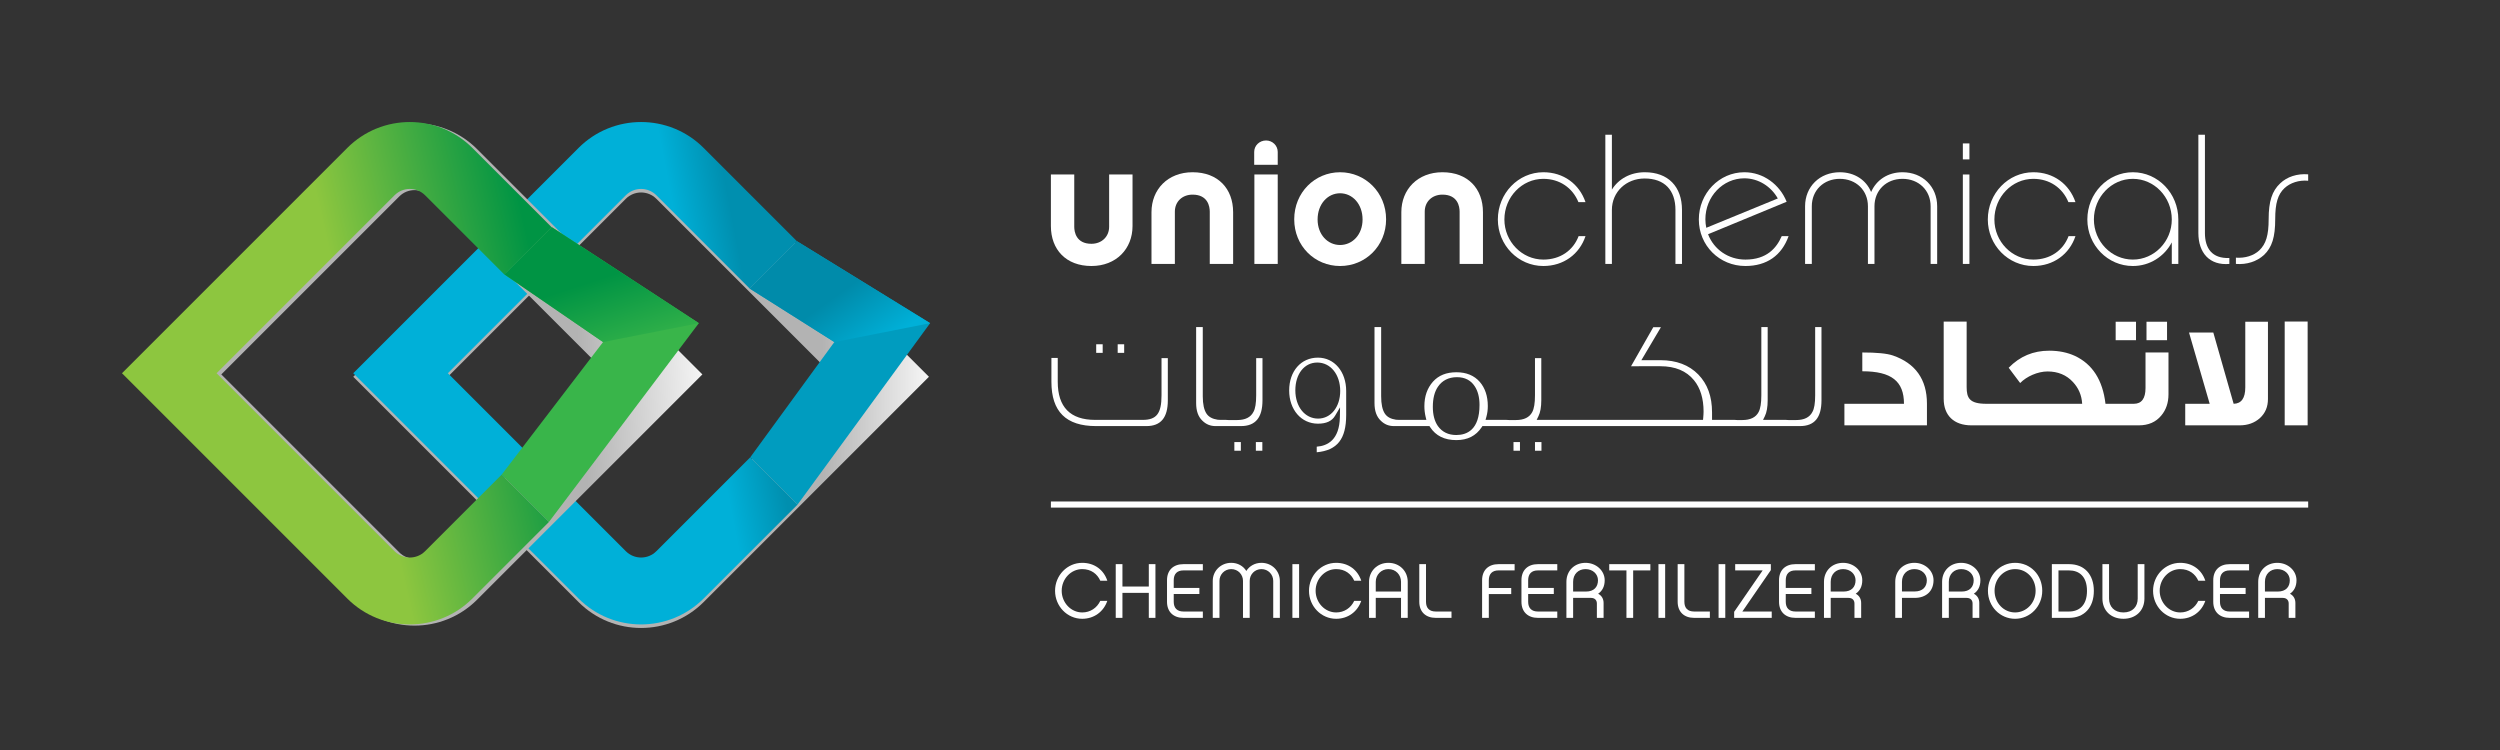 <svg xmlns="http://www.w3.org/2000/svg" xmlns:xlink="http://www.w3.org/1999/xlink" id="Layer_1" x="0px" y="0px" width="1000px" height="300px" viewBox="0 0 1000 300" xml:space="preserve">
<rect x="0" y="0" width="1000" height="300" fill="#333333" stroke="none"/>
<g>
	<linearGradient id="SVGID_1_" gradientUnits="userSpaceOnUse" x1="377.491" y1="150.708" x2="328.875" y2="150.708">
		<stop offset="0" style="stop-color:#FFFFFF"></stop>
		<stop offset="1" style="stop-color:#B3B3B3"></stop>
	</linearGradient>
	<path fill="url(#SVGID_1_)" d="M318.76,97.895L281.456,60.59c-13.816-13.818-36.221-13.817-50.038,0l-90.119,90.118l90.119,90.119   c13.817,13.816,36.221,13.816,50.038,0l90.119-90.119L318.76,97.895z M300.1,184.34l-37.566,37.565   c-3.361,3.363-8.832,3.363-12.194,0l-71.198-71.197l71.197-71.197c3.362-3.363,8.834-3.363,12.196,0l37.305,37.305l33.894,33.893   L300.1,184.34z"></path>
	<linearGradient id="SVGID_2_" gradientUnits="userSpaceOnUse" x1="280.966" y1="144.595" x2="303.149" y2="140.347">
		<stop offset="0" style="stop-color:#00B0D8"></stop>
		<stop offset="1" style="stop-color:#008FAF"></stop>
	</linearGradient>
	<path fill="url(#SVGID_2_)" d="M299.839,115.399l18.921-18.921l-37.305-37.304c-13.816-13.817-36.221-13.817-50.038,0   l-90.119,90.118l90.119,90.119c13.817,13.816,36.221,13.816,50.038,0l37.565-37.565L300.1,182.924l-37.566,37.565   c-3.361,3.363-8.832,3.363-12.194,0l-71.198-71.197l71.197-71.197c3.362-3.363,8.834-3.363,12.196,0"></path>
	<polygon fill="#009CBF" points="333.733,136.824 300.1,182.924 319.021,201.846 372.047,129.271 318.76,96.478 299.839,115.399     "></polygon>
	<linearGradient id="SVGID_3_" gradientUnits="userSpaceOnUse" x1="349.094" y1="140.666" x2="333.518" y2="118.954">
		<stop offset="0" style="stop-color:#00B0D8"></stop>
		<stop offset="1" style="stop-color:#008BAA"></stop>
	</linearGradient>
	<polygon fill="url(#SVGID_3_)" points="372.047,129.271 318.76,96.478 299.839,115.399 333.733,136.824  "></polygon>
	<linearGradient id="SVGID_4_" gradientUnits="userSpaceOnUse" x1="288.257" y1="141.602" x2="231.618" y2="145.378">
		<stop offset="0" style="stop-color:#FFFFFF"></stop>
		<stop offset="1" style="stop-color:#B3B3B3"></stop>
	</linearGradient>
	<path fill="url(#SVGID_4_)" d="M280.953,149.764l-90.119-90.118c-13.816-13.818-36.221-13.818-50.038,0l-90.118,90.118   l90.118,90.118c13.817,13.818,36.222,13.818,50.038,0L280.953,149.764z M243.111,149.764l-71.198,71.198   c-3.362,3.361-8.833,3.361-12.195,0L88.52,149.764l71.197-71.197c3.362-3.362,8.834-3.362,12.196,0L243.111,149.764z"></path>
	<polygon fill="#39B54A" points="241.223,136.824 200.661,189.853 219.583,208.773 279.538,129.271 220.673,90.841 201.752,109.762     "></polygon>
	<linearGradient id="SVGID_5_" gradientUnits="userSpaceOnUse" x1="143.63" y1="153.898" x2="220.565" y2="136.435">
		<stop offset="0" style="stop-color:#8DC63F"></stop>
		<stop offset="1" style="stop-color:#009444"></stop>
	</linearGradient>
	<path fill="url(#SVGID_5_)" d="M219.583,208.773l-18.921-18.92l-30.637,30.636c-3.362,3.363-8.833,3.363-12.196,0l-71.197-71.197   l71.197-71.197c3.362-3.363,8.834-3.363,12.196,0l31.719,31.719l0.009-0.051l18.891-18.891l-31.697-31.697   c-13.816-13.817-36.221-13.817-50.038,0l-90.119,90.118l90.119,90.119c13.817,13.816,36.221,13.816,50.038,0L219.583,208.773   L219.583,208.773z"></path>
	<linearGradient id="SVGID_6_" gradientUnits="userSpaceOnUse" x1="249.056" y1="145.114" x2="238.2" y2="112.075">
		<stop offset="0" style="stop-color:#39B54A"></stop>
		<stop offset="1" style="stop-color:#009444"></stop>
	</linearGradient>
	<polygon fill="url(#SVGID_6_)" points="279.538,129.271 220.673,90.841 201.752,109.762 241.223,136.824  "></polygon>
</g>
<g>
	<g>
		<g>
			<path fill="#FFFFFF" d="M436.573,106.402c-10.192,0-16.215-6.6-16.215-15.977V69.797h9.344v20.912     c0,2.008,0.716,6.808,6.871,6.808c4.11,0,7.081-2.857,7.081-6.808V69.797h9.358v20.628     C453.013,99.529,446.492,106.402,436.573,106.402z"></path>
			<path fill="#FFFFFF" d="M477.034,68.897c10.192,0,16.216,6.599,16.216,15.977v20.698h-9.346V84.666     c0-2.018-0.715-6.813-6.871-6.813c-4.11,0-7.089,2.783-7.089,6.813v20.907h-9.35V84.874     C460.594,75.775,467.11,68.897,477.034,68.897z"></path>
			<path fill="#FFFFFF" d="M501.678,65.911v-5.139c0-2.564,2.128-4.582,4.753-4.582c2.542,0,4.659,2.018,4.659,4.582v5.139H501.678z      M511.09,105.572h-9.339V69.797h9.339V105.572z"></path>
			<path fill="#FFFFFF" d="M554.439,87.722c0,10.694-8.279,18.681-18.407,18.681s-18.343-7.986-18.343-18.681     s8.215-18.824,18.343-18.824S554.439,77.027,554.439,87.722z M545.026,87.792c0-6.178-4.038-10.486-8.994-10.486     c-4.958,0-8.994,4.308-8.994,10.486c0,6.042,4.036,10.208,8.994,10.208C540.988,97.999,545.026,93.834,545.026,87.792z"></path>
			<path fill="#FFFFFF" d="M576.964,68.897c10.203,0,16.221,6.599,16.221,15.977v20.698h-9.339V84.666     c0-2.018-0.717-6.813-6.882-6.813c-4.099,0-7.07,2.783-7.07,6.813v20.907h-9.358V84.874     C560.535,75.775,567.055,68.897,576.964,68.897z"></path>
			<path fill="#FFFFFF" d="M617.342,106.402c-10.05,0-18.201-8.334-18.201-18.611c0-10.421,8.151-18.894,18.201-18.894     c8.078,0,14.38,4.726,16.857,11.947h-2.83c-2.341-5.695-7.506-9.308-14.027-9.308c-8.565,0-15.584,7.291-15.584,16.255     c0,8.821,7.019,16.042,15.584,16.042c6.729,0,11.901-3.613,14.104-9.377h2.754C631.79,101.681,625.42,106.402,617.342,106.402z"></path>
			<path fill="#FFFFFF" d="M672.794,105.572h-2.615V83.965c0-7.847-4.317-12.568-12.329-12.568c-7.354,0-13.092,5.347-13.092,12.568     v21.607h-2.62V53.899h2.62v21.946c2.615-4.239,7.357-6.947,13.167-6.947c9.351,0,14.869,5.76,14.869,15.068V105.572z"></path>
			<path fill="#FFFFFF" d="M698.163,106.402c-10.414,0-18.63-8.195-18.63-18.611c0-10.421,8.145-18.894,18.204-18.894     c7.647,0,14.165,4.935,16.922,11.808L683.223,93.69c2.336,6.112,8.14,10.143,14.94,10.143c8.569,0,12.467-4.651,14.52-9.377     h2.752C712.683,102.164,706.732,106.402,698.163,106.402z M682.514,91.121l28.607-11.738c-2.69-4.791-7.723-8.056-13.384-8.056     c-8.565,0-15.583,7.291-15.583,16.394C682.154,88.904,682.301,90.083,682.514,91.121z"></path>
			<path fill="#FFFFFF" d="M774.865,105.572h-2.615V82.509c0-6.391-4.749-10.973-11.266-10.973c-6.451,0-11.195,4.582-11.195,10.973     v23.063h-2.615V82.509c0-6.391-4.738-10.973-11.256-10.973c-6.441,0-11.194,4.582-11.194,10.973v23.063h-2.691V82.509     c0-7.852,5.874-13.611,13.886-13.611c5.945,0,10.552,3.125,12.528,7.917c2.053-4.791,6.669-7.917,12.538-7.917     c8.077,0,13.881,5.76,13.881,13.611V105.572z"></path>
			<path fill="#FFFFFF" d="M787.767,63.759h-2.63v-6.391h2.63V63.759z M787.767,105.572h-2.63V69.797h2.63V105.572z"></path>
			<path fill="#FFFFFF" d="M813.339,106.402c-10.064,0-18.213-8.334-18.213-18.611c0-10.421,8.148-18.894,18.213-18.894     c8.068,0,14.368,4.726,16.847,11.947h-2.828c-2.332-5.695-7.511-9.308-14.019-9.308c-8.579,0-15.583,7.291-15.583,16.255     c0,8.821,7.004,16.042,15.583,16.042c6.716,0,11.89-3.613,14.089-9.377h2.758C827.777,101.681,821.407,106.402,813.339,106.402z"></path>
			<path fill="#FFFFFF" d="M871.331,105.572h-2.615v-8.617c-2.97,5.625-8.778,9.447-15.574,9.447     c-10.05,0-18.203-8.334-18.203-18.611c0-10.421,8.153-18.894,18.203-18.894c10.055,0,18.189,8.473,18.189,18.894V105.572z      M853.142,71.536c-8.564,0-15.583,7.291-15.583,16.255c0,8.821,7.019,16.042,15.583,16.042c8.57,0,15.574-7.221,15.574-16.042     C868.716,78.827,861.712,71.536,853.142,71.536z"></path>
			<path fill="#FFFFFF" d="M891.743,103.202v2.37c-7.869,0.691-12.396-4.378-12.396-12.364V53.899h2.625v39.309     C881.973,99.316,884.801,103.48,891.743,103.202z"></path>
			<path fill="#FFFFFF" d="M894.363,105.572v-2.504c3.689,0.278,7.16-0.835,9.355-2.917c2.682-2.565,3.745-6.039,3.745-12.503     c0-7.082,1.353-11.251,4.611-14.303c2.757-2.639,6.796-3.965,11.194-3.613v2.569c-3.698-0.343-7.16,0.835-9.43,2.917     c-2.687,2.5-3.751,6.038-3.751,12.429c0,7.156-1.272,11.325-4.53,14.377C902.716,104.598,898.752,105.916,894.363,105.572z"></path>
		</g>
		<g>
			<path fill="#FFFFFF" d="M526.692,178.667c4.354-0.311,9.087-2.746,9.257-11.831l0.073-3.904l-1.997,3.381     c-1.262,2.124-3.496,3.158-6.852,3.158c-6.661,0-11.506-5.58-11.506-13.278c0-7.735,4.733-13.138,11.506-13.138     c6.546,0,11.298,5.607,11.298,13.333v9.596c0,9.623-3.536,14.146-11.779,14.929V178.667z M526.906,145.016     c-5.171,0-8.77,4.568-8.77,11.117c0,6.548,3.823,11.306,9.097,11.306c5.122,0,8.852-4.646,8.852-11.052     C536.085,149.797,532.224,145.016,526.906,145.016L526.906,145.016z M613.993,180.285v-3.45h2.59v3.45H613.993z M605.397,180.285     v-3.45h2.589v3.45H605.397z M502.346,180.285v-3.45h2.59v3.45H502.346z M493.741,180.285v-3.45h2.601v3.45H493.741z      M582.506,176.042c-4.703,0-8.204-1.734-10.42-5.139l-0.308-0.469h-14.224c-2.049,0-3.759-0.695-5.234-2.146     c-1.694-1.604-2.521-3.915-2.521-7.073V130.82h2.663v27.692c0,3.116,0.492,5.444,1.475,6.924c0.882,1.34,2.347,2.138,4.456,2.453     c0.541,0.065,0.974,0.065,4.354,0.065h7.805l-0.306-1.243c-0.322-1.363-0.492-2.778-0.492-4.211c0-3.988,1.124-7.203,3.428-9.832     c2.284-2.532,5.357-3.766,9.394-3.766c3.954,0,7.09,1.289,9.319,3.835c2.142,2.458,3.229,5.724,3.229,9.707     c0,1.503-0.185,2.898-0.554,4.239l-0.356,1.271h8.326l1.042,0.064h2.819c3.194,0,5.375-1.066,6.491-3.181     c0.74-1.383,1.102-3.576,1.102-6.711v-14.883h2.525v16.877c0,2.689-0.378,4.837-1.145,6.386l-0.709,1.447h66.548l0.085-0.928     c0.066-0.798,0.133-1.601,0.133-2.402c0-5.213-1.292-9.433-3.836-12.536c-3.018-3.705-7.524-5.593-13.413-5.593H652.42     c1.858-3.274,4.224-7.425,7.092-12.457l1.802-3.153h3.053l-7.815,13.189h7.631c6.348,0,11.445,1.934,15.148,5.737     c3.685,3.808,5.486,8.765,5.486,15.138v3.005h8.995l1.031,0.064h2.096c3.192,0,5.387-1.066,6.498-3.181     c0.732-1.378,1.097-3.576,1.097-6.711V130.82h2.535v29.301c0,2.689-0.383,4.837-1.14,6.386l-0.719,1.447h9.142l1.031,0.064h3.093     c3.197,0,5.392-1.09,6.494-3.261c0.737-1.284,1.097-3.464,1.097-6.631V130.82h2.525v29.301c0,6.942-2.813,10.313-8.612,10.313     H592.971l-0.298,0.464C590.36,174.358,587.039,176.042,582.506,176.042L582.506,176.042z M582.769,150.869     c-3.297,0-5.931,1.335-7.63,3.873c-1.34,2.022-2.007,4.642-2.007,8.019c0,3.145,0.678,5.718,2.017,7.652     c1.709,2.388,4.178,3.594,7.357,3.594c4.246,0,9.301-2.082,9.301-12.016c0-3.09-0.658-5.617-1.947-7.518     C588.311,152.093,585.924,150.869,582.769,150.869L582.769,150.869z M486.212,170.435c-2.049,0-3.768-0.695-5.244-2.146     c-1.699-1.604-2.513-3.915-2.513-7.073V130.82h2.653v27.692c0,3.116,0.501,5.444,1.485,6.924     c0.862,1.313,2.367,2.143,4.457,2.453c0.472,0.061,0.871,0.065,3.321,0.065l1.032,0.064h3.471c3.209,0,5.4-1.09,6.506-3.261     c0.735-1.289,1.096-3.464,1.096-6.631v-14.883h2.522v16.877c0,6.942-2.81,10.313-8.614,10.313H486.212z M438.429,170.435     c-12.027,0-17.866-5.792-17.866-17.716v-9.549h2.533v9.549c0,10.115,5.02,15.235,14.944,15.235h19.03     c5.561,0,7.538-2.569,7.538-9.827v-14.883h2.522v16.877c0,6.942-2.795,10.313-8.551,10.313H438.429z M447.073,141.152v-3.446     h2.595v3.446H447.073z M438.478,141.152v-3.446h2.595v3.446H438.478z"></path>
			<path fill="#FFFFFF" d="M757.191,142.205c-2.422-0.83-6.499-1.215-12.269-1.215v7.522c11.687,0,16.667,3.993,16.667,13.004     h-23.827v8.621h33.016v-8.687C770.778,151.73,766.12,145.294,757.191,142.205z M866.814,128.687H858.6v7.402h8.215V128.687z      M854.404,128.687h-8.139v7.402h8.139V128.687z M858.207,155.209c0,4.184-1.575,6.308-4.658,6.308h-11.351     c-1.116-9.53-5.255-15.903-12.282-19.182c-2.951-1.345-6.366-2.059-10.24-2.059c-6.365,0-11.747,2.254-16.202,6.827     c2.161,2.894,3.665,4.884,4.587,6.112c2.559-2.639,7.033-4.633,10.958-4.633c4.139,0,7.558,1.415,10.112,4.179     c2.303,2.448,3.542,5.343,3.736,8.756h-38.328c-6.753,0-7.879-2.313-7.879-6.692v-26.198h-9.185v30.901     c0,6.623,4.072,10.61,11.091,10.61h66.959c3.808,0,6.815-1.279,8.986-3.923c1.9-2.25,2.885-5.083,2.885-8.501V140.99h-9.189     V155.209z M898.114,154.949c0,4.313-1.565,6.502-4.659,6.567L885.32,133h-9.719l8.272,28.517h-9.781v8.621h21.789     c3.216,0,5.907-0.964,8.073-2.889c2.171-1.999,3.226-4.503,3.226-7.667v-30.896h-9.066V154.949z M913.877,128.626v41.512h9.18     v-41.512H913.877z"></path>
		</g>
	</g>
	<g>
		<polygon fill="#FFFFFF" points="923.27,203.038 420.358,203.038 420.358,200.594 923.27,200.594 923.27,203.038   "></polygon>
	</g>
	<g>
		<path fill="#FFFFFF" d="M432.888,247.518c-5.999,0-10.863-5.018-10.863-11.209c0-6.159,4.864-11.177,10.863-11.177    c4.991,0,8.653,2.908,10.041,7.151h-2.81c-1.199-2.694-3.663-4.643-7.231-4.643c-4.514,0-8.21,3.929-8.21,8.668    s3.696,8.668,8.21,8.668c3.219,0,5.906-1.795,7.231-4.643h2.81C441.443,244.703,437.591,247.518,432.888,247.518z"></path>
		<path fill="#FFFFFF" d="M462.177,247.146h-2.654v-9.998h-10.547v9.998h-2.683V225.66h2.683v8.946h10.547v-8.946h2.654V247.146z"></path>
		<path fill="#FFFFFF" d="M469.491,235.168h10.259v2.443h-10.259v3.094c0,2.509,1.354,3.9,3.881,3.9h7.767v2.541h-7.767    c-3.979,0-6.569-2.384-6.569-6.441v-8.603c0-4.091,2.59-6.442,6.569-6.442h7.767v2.505h-7.767c-2.527,0-3.881,1.396-3.881,3.938    V235.168z"></path>
		<path fill="#FFFFFF" d="M511.942,247.146h-2.653v-14.803c0-2.537-2.021-4.703-4.704-4.703c-2.712,0-4.703,2.166-4.703,4.703    v14.803h-2.683v-14.803c0-2.537-1.993-4.703-4.705-4.703c-2.683,0-4.704,2.166-4.704,4.703v14.803h-2.688v-14.803    c0-3.993,3.224-7.212,7.392-7.212c2.649,0,4.831,1.299,6.029,3.251c1.231-1.952,3.413-3.251,6.062-3.251    c4.169,0,7.357,3.219,7.357,7.212V247.146z"></path>
		<path fill="#FFFFFF" d="M519.641,247.146h-2.683V225.66h2.683V247.146z"></path>
		<path fill="#FFFFFF" d="M534.46,247.518c-6,0-10.864-5.018-10.864-11.209c0-6.159,4.864-11.177,10.864-11.177    c4.99,0,8.652,2.908,10.04,7.151h-2.809c-1.199-2.694-3.663-4.643-7.231-4.643c-4.515,0-8.211,3.929-8.211,8.668    s3.696,8.668,8.211,8.668c3.218,0,5.905-1.795,7.231-4.643h2.809C543.016,244.703,539.163,247.518,534.46,247.518z"></path>
		<path fill="#FFFFFF" d="M563.092,247.146h-2.683v-7.99h-10.104v7.99h-2.688v-14.432c0-4.271,3.287-7.583,7.737-7.583    c4.484,0,7.737,3.312,7.737,7.583V247.146z M560.409,232.715c0-2.783-2.085-5.074-5.055-5.074c-2.873,0-5.05,2.291-5.05,5.074    v3.904h10.104V232.715z"></path>
		<path fill="#FFFFFF" d="M580.598,244.605v2.541h-6.316c-3.979,0-6.569-2.384-6.569-6.441V225.66h2.688v15.045    c0,2.542,1.354,3.9,3.881,3.9H580.598z"></path>
		<path fill="#FFFFFF" d="M595.527,235.195h8.965v2.444h-8.965v9.507h-2.688v-15.044c0-4.091,2.591-6.442,6.569-6.442h6.441v2.505    h-6.441c-2.526,0-3.881,1.396-3.881,3.938V235.195z"></path>
		<path fill="#FFFFFF" d="M611.265,235.168h10.261v2.443h-10.261v3.094c0,2.509,1.353,3.9,3.883,3.9h7.766v2.541h-7.766    c-3.98,0-6.569-2.384-6.569-6.441v-8.603c0-4.091,2.589-6.442,6.569-6.442h7.766v2.505h-7.766c-2.53,0-3.883,1.396-3.883,3.938    V235.168z"></path>
		<path fill="#FFFFFF" d="M641.436,241.201v5.945h-2.688v-5.76c0-1.233-0.752-2.23-2.364-2.23h-7.135v7.99h-2.688v-14.432    c0-4.397,3.226-7.583,7.645-7.583c4.226,0,7.669,3.098,7.669,6.971c0,2.443-0.943,4.267-2.62,5.384    C640.644,238.233,641.436,239.495,641.436,241.201z M639.191,232.103c0-2.454-2.05-4.462-4.987-4.462    c-2.845,0-4.956,2.008-4.956,5.074v3.904h5.144C637.612,236.619,639.191,234.76,639.191,232.103z"></path>
		<path fill="#FFFFFF" d="M653.264,228.165v18.981h-2.684v-18.981h-6.886v-2.505h16.453v2.505H653.264z"></path>
		<path fill="#FFFFFF" d="M666.064,247.146h-2.682V225.66h2.682V247.146z"></path>
		<path fill="#FFFFFF" d="M683.946,244.605v2.541h-6.313c-3.982,0-6.569-2.384-6.569-6.441V225.66h2.687v15.045    c0,2.542,1.353,3.9,3.883,3.9H683.946z"></path>
		<path fill="#FFFFFF" d="M690.113,247.146h-2.682V225.66h2.682V247.146z"></path>
		<path fill="#FFFFFF" d="M708.69,247.146h-15.03v-2.416l11.398-16.565h-10.986v-2.505h14.269v2.38l-11.398,16.565h11.748V247.146z"></path>
		<path fill="#FFFFFF" d="M714.3,235.168h10.258v2.443H714.3v3.094c0,2.509,1.353,3.9,3.878,3.9h7.766v2.541h-7.766    c-3.978,0-6.569-2.384-6.569-6.441v-8.603c0-4.091,2.592-6.442,6.569-6.442h7.766v2.505h-7.766c-2.525,0-3.878,1.396-3.878,3.938    V235.168z"></path>
		<path fill="#FFFFFF" d="M744.464,241.201v5.945h-2.682v-5.76c0-1.233-0.757-2.23-2.369-2.23h-7.132v7.99h-2.691v-14.432    c0-4.397,3.226-7.583,7.647-7.583c4.229,0,7.671,3.098,7.671,6.971c0,2.443-0.945,4.267-2.619,5.384    C743.674,238.233,744.464,239.495,744.464,241.201z M742.223,232.103c0-2.454-2.048-4.462-4.985-4.462    c-2.842,0-4.956,2.008-4.956,5.074v3.904h5.141C740.647,236.619,742.223,234.76,742.223,232.103z"></path>
		<path fill="#FFFFFF" d="M765.898,239.156h-5.113v7.99H758.1v-14.432c0-4.397,3.221-7.583,7.671-7.583    c4.199,0,7.643,3.098,7.643,6.971C773.413,236.369,770.509,239.156,765.898,239.156z M765.771,227.641    c-2.843,0-4.985,1.98-4.985,5.074v3.872h5.084c3.184,0,4.862-1.827,4.862-4.484C770.731,229.648,768.679,227.641,765.771,227.641z    "></path>
		<path fill="#FFFFFF" d="M791.716,241.201v5.945h-2.687v-5.76c0-1.233-0.757-2.23-2.369-2.23h-7.132v7.99h-2.687v-14.432    c0-4.397,3.221-7.583,7.643-7.583c4.229,0,7.672,3.098,7.672,6.971c0,2.443-0.946,4.267-2.621,5.384    C790.922,238.233,791.716,239.495,791.716,241.201z M789.475,232.103c0-2.454-2.053-4.462-4.99-4.462    c-2.842,0-4.956,2.008-4.956,5.074v3.904h5.141C787.895,236.619,789.475,234.76,789.475,232.103z"></path>
		<path fill="#FFFFFF" d="M816.9,236.309c0,6.252-4.862,11.209-10.863,11.209c-5.997,0-10.864-4.92-10.864-11.209    c0-6.252,4.867-11.177,10.864-11.177C812.128,225.132,816.9,229.932,816.9,236.309z M814.247,236.309    c0-4.953-3.6-8.668-8.21-8.668c-4.513,0-8.211,3.808-8.211,8.668c0,4.893,3.698,8.668,8.211,8.668    C810.553,244.977,814.247,241.174,814.247,236.309z"></path>
		<path fill="#FFFFFF" d="M820.74,225.66h6.882c6.063,0,9.917,4.054,9.917,10.709c0,6.659-3.854,10.777-9.917,10.777h-6.882V225.66z     M823.394,228.165v16.44h4.229c4.043,0,7.17-2.472,7.17-8.236c0-5.881-3.188-8.204-7.17-8.204H823.394z"></path>
		<path fill="#FFFFFF" d="M849.367,244.977c3.694,0,5.714-2.352,5.714-5.542V225.66h2.687v13.774c0,4.772-3.41,8.083-8.4,8.083    c-5.022,0-8.398-3.311-8.398-8.083V225.66h2.652v13.774C843.621,242.625,845.702,244.977,849.367,244.977z"></path>
		<path fill="#FFFFFF" d="M872.088,247.518c-6.002,0-10.863-5.018-10.863-11.209c0-6.159,4.861-11.177,10.863-11.177    c4.989,0,8.65,2.908,10.041,7.151h-2.81c-1.201-2.694-3.661-4.643-7.231-4.643c-4.517,0-8.21,3.929-8.21,8.668    s3.693,8.668,8.21,8.668c3.216,0,5.907-1.795,7.231-4.643h2.81C880.644,244.703,876.789,247.518,872.088,247.518z"></path>
		<path fill="#FFFFFF" d="M887.988,235.168h10.263v2.443h-10.263v3.094c0,2.509,1.357,3.9,3.883,3.9h7.766v2.541h-7.766    c-3.978,0-6.569-2.384-6.569-6.441v-8.603c0-4.091,2.592-6.442,6.569-6.442h7.766v2.505h-7.766c-2.525,0-3.883,1.396-3.883,3.938    V235.168z"></path>
		<path fill="#FFFFFF" d="M918.157,241.201v5.945h-2.682v-5.76c0-1.233-0.757-2.23-2.369-2.23h-7.132v7.99h-2.691v-14.432    c0-4.397,3.226-7.583,7.647-7.583c4.229,0,7.667,3.098,7.667,6.971c0,2.443-0.946,4.267-2.616,5.384    C917.372,238.233,918.157,239.495,918.157,241.201z M915.916,232.103c0-2.454-2.049-4.462-4.985-4.462    c-2.843,0-4.956,2.008-4.956,5.074v3.904h5.141C914.341,236.619,915.916,234.76,915.916,232.103z"></path>
	</g>
</g>
</svg>